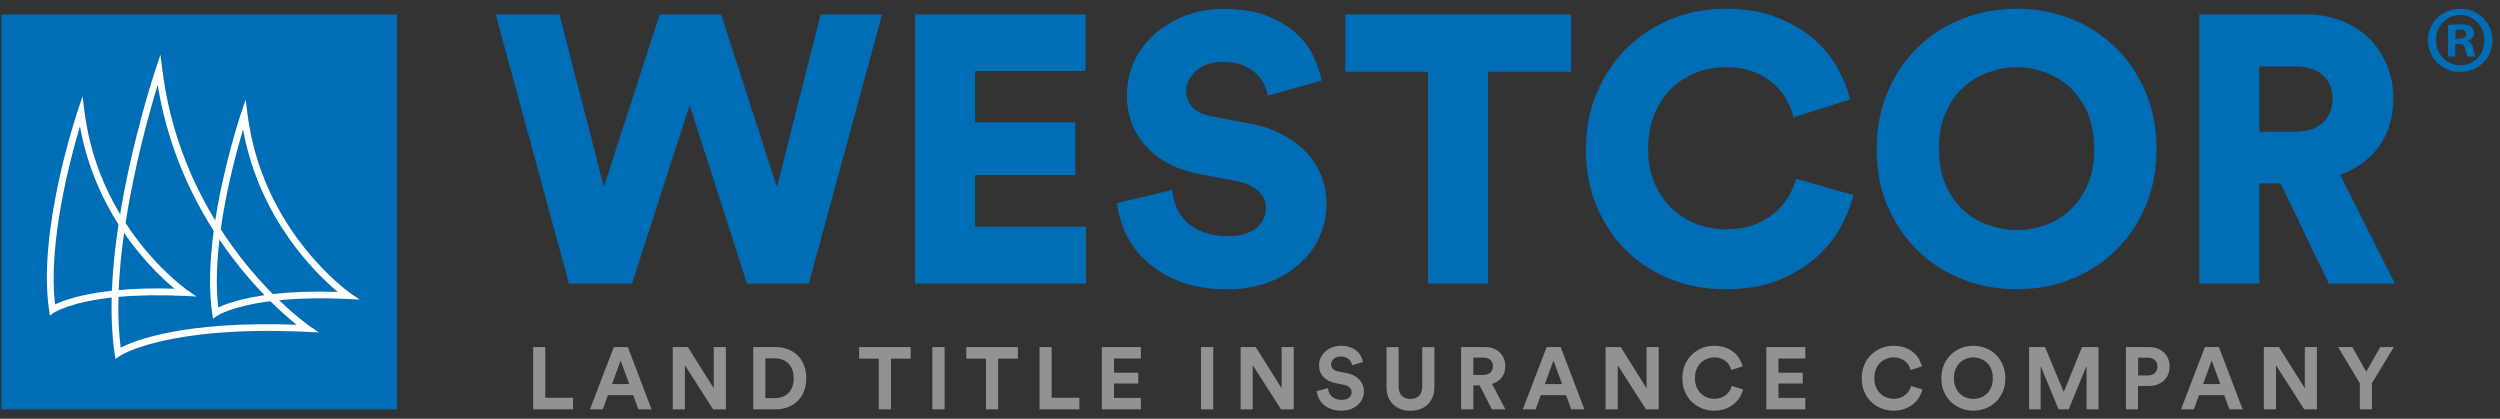 <svg width="203" height="34" viewBox="0 0 203 34" fill="none" xmlns="http://www.w3.org/2000/svg">
<rect x="0" y="0" width="203" height="34" fill="#333333" stroke="none"/>
<g clip-path="url(#clip0_5021_4144)">
<path d="M66.633 1.173H71.626L65.678 23.026H60.654L56 8.54L51.315 23.026H46.199L40.248 1.173H45.428L49.034 15.167L53.564 1.173H58.557L63.088 15.197L66.633 1.173Z" fill="#006DB7"/>
<path d="M74.308 23.027V1.173H88.148V5.765H79.178V9.928H87.316V14.213H79.178V18.404H88.179V23.027H74.308Z" fill="#006DB7"/>
<path d="M102.944 7.77C102.902 7.524 102.814 7.241 102.681 6.923C102.548 6.604 102.341 6.306 102.064 6.029C101.787 5.752 101.421 5.516 100.971 5.32C100.519 5.126 99.964 5.027 99.306 5.027C98.401 5.027 97.677 5.27 97.133 5.751C96.589 6.233 96.315 6.773 96.315 7.369C96.315 7.903 96.485 8.35 96.824 8.71C97.164 9.069 97.713 9.322 98.474 9.464L101.402 10.02C102.45 10.204 103.363 10.509 104.145 10.93C104.926 11.351 105.583 11.85 106.118 12.425C106.652 13 107.052 13.643 107.319 14.352C107.587 15.061 107.72 15.806 107.72 16.587C107.72 17.45 107.545 18.292 107.196 19.115C106.847 19.938 106.327 20.671 105.64 21.319C104.95 21.967 104.103 22.49 103.096 22.892C102.089 23.291 100.939 23.492 99.643 23.492C98.123 23.492 96.819 23.272 95.729 22.83C94.639 22.388 93.735 21.828 93.016 21.151C92.296 20.472 91.753 19.722 91.382 18.901C91.013 18.08 90.786 17.278 90.704 16.496L95.173 15.418C95.214 15.912 95.332 16.389 95.528 16.851C95.722 17.312 96.006 17.714 96.375 18.052C96.744 18.391 97.207 18.665 97.763 18.869C98.318 19.074 98.965 19.176 99.705 19.176C100.67 19.176 101.426 18.966 101.97 18.545C102.514 18.124 102.788 17.573 102.788 16.896C102.788 16.341 102.576 15.874 102.157 15.494C101.736 15.113 101.164 14.852 100.446 14.708L97.455 14.153C95.585 13.803 94.127 13.053 93.079 11.902C92.032 10.752 91.507 9.364 91.507 7.74C91.507 6.713 91.717 5.767 92.138 4.904C92.559 4.041 93.13 3.301 93.85 2.685C94.569 2.068 95.402 1.586 96.346 1.236C97.292 0.888 98.288 0.713 99.337 0.713C100.693 0.713 101.854 0.897 102.819 1.268C103.784 1.637 104.581 2.105 105.209 2.671C105.836 3.236 106.314 3.863 106.643 4.551C106.971 5.239 107.198 5.903 107.321 6.54L102.945 7.772L102.944 7.77Z" fill="#006DB7"/>
<path d="M120.821 5.827V23.026H115.951V5.827H109.232V1.173H127.571V5.827H120.821Z" fill="#006DB7"/>
<path d="M140.117 23.489C138.535 23.489 137.055 23.217 135.678 22.673C134.302 22.129 133.105 21.363 132.088 20.377C131.071 19.39 130.264 18.198 129.668 16.801C129.072 15.403 128.774 13.853 128.774 12.146C128.774 10.44 129.077 8.885 129.685 7.476C130.29 6.069 131.108 4.867 132.135 3.869C133.162 2.873 134.36 2.098 135.725 1.542C137.092 0.987 138.535 0.71 140.056 0.71C141.7 0.71 143.117 0.946 144.308 1.419C145.5 1.892 146.508 2.493 147.329 3.222C148.15 3.95 148.793 4.747 149.256 5.61C149.718 6.473 150.041 7.296 150.228 8.077L145.635 9.526C145.552 9.157 145.394 8.736 145.157 8.263C144.921 7.79 144.587 7.343 144.156 6.922C143.724 6.501 143.175 6.151 142.506 5.874C141.839 5.597 141.021 5.458 140.056 5.458C139.316 5.458 138.576 5.592 137.837 5.858C137.097 6.125 136.43 6.532 135.834 7.076C135.238 7.62 134.755 8.313 134.384 9.157C134.015 9.999 133.829 10.997 133.829 12.146C133.829 13.173 134.004 14.088 134.352 14.89C134.702 15.691 135.168 16.37 135.754 16.924C136.341 17.48 137.008 17.901 137.758 18.187C138.508 18.475 139.295 18.62 140.116 18.62C141.061 18.62 141.873 18.48 142.551 18.203C143.23 17.926 143.793 17.577 144.247 17.156C144.699 16.735 145.053 16.288 145.311 15.815C145.568 15.342 145.747 14.911 145.85 14.519L150.505 15.844C150.32 16.603 149.996 17.426 149.533 18.31C149.071 19.195 148.424 20.02 147.591 20.791C146.759 21.562 145.727 22.205 144.493 22.718C143.261 23.232 141.802 23.489 140.116 23.489H140.117Z" fill="#006DB7"/>
<path d="M152.385 12.116C152.385 10.389 152.688 8.823 153.295 7.414C153.901 6.007 154.723 4.805 155.761 3.808C156.798 2.812 158.006 2.046 159.384 1.511C160.761 0.977 162.22 0.71 163.762 0.71C165.303 0.71 166.756 0.977 168.123 1.511C169.49 2.046 170.691 2.812 171.729 3.808C172.768 4.805 173.589 6.007 174.196 7.414C174.802 8.822 175.106 10.389 175.106 12.116C175.106 13.842 174.802 15.403 174.196 16.801C173.589 18.198 172.768 19.395 171.729 20.391C170.691 21.389 169.49 22.153 168.123 22.688C166.756 23.222 165.303 23.489 163.762 23.489C162.22 23.489 160.761 23.222 159.384 22.688C158.008 22.153 156.799 21.387 155.761 20.391C154.723 19.395 153.901 18.198 153.295 16.801C152.688 15.403 152.385 13.842 152.385 12.116ZM157.439 12.085C157.439 13.236 157.624 14.223 157.995 15.044C158.364 15.866 158.853 16.55 159.459 17.094C160.064 17.638 160.743 18.04 161.493 18.296C162.243 18.553 162.997 18.681 163.758 18.681C164.52 18.681 165.273 18.553 166.024 18.296C166.774 18.038 167.448 17.638 168.044 17.094C168.64 16.55 169.122 15.866 169.493 15.044C169.862 14.221 170.048 13.235 170.048 12.085C170.048 10.935 169.864 9.968 169.493 9.126C169.124 8.284 168.64 7.596 168.044 7.061C167.448 6.527 166.774 6.127 166.024 5.86C165.274 5.592 164.518 5.46 163.758 5.46C162.999 5.46 162.243 5.594 161.493 5.86C160.743 6.127 160.064 6.529 159.459 7.061C158.851 7.596 158.364 8.284 157.995 9.126C157.625 9.97 157.439 10.955 157.439 12.085Z" fill="#006DB7"/>
<path d="M185.181 14.89H183.455V23.027H178.585V1.173H187.246C188.315 1.173 189.285 1.348 190.159 1.697C191.032 2.047 191.777 2.53 192.394 3.147C193.011 3.764 193.489 4.488 193.828 5.32C194.166 6.153 194.336 7.051 194.336 8.017C194.336 9.497 193.955 10.774 193.196 11.855C192.436 12.933 191.377 13.709 190.022 14.182L194.461 23.027H189.097L185.183 14.89H185.181ZM186.321 10.698C187.329 10.698 188.093 10.452 188.618 9.958C189.141 9.464 189.403 8.828 189.403 8.047C189.403 7.225 189.141 6.578 188.618 6.106C188.093 5.633 187.329 5.396 186.321 5.396H183.455V10.698H186.321Z" fill="#006DB7"/>
<path d="M43.294 33.239V28.184H44.276V32.298H46.529V33.239H43.294Z" fill="#909294"/>
<path d="M51.42 32.084H49.366L48.945 33.239H47.904L49.842 28.184H50.982L52.906 33.239H51.837L51.416 32.084H51.42ZM49.695 31.185H51.093L50.395 29.274L49.697 31.185H49.695Z" fill="#909294"/>
<path d="M57.906 33.239L55.611 29.653V33.239H54.628V28.184H55.854L57.958 31.528V28.184H58.941V33.239H57.907H57.906Z" fill="#909294"/>
<path d="M61.164 33.239V28.184H62.975C63.336 28.184 63.67 28.241 63.972 28.356C64.277 28.471 64.539 28.634 64.76 28.851C64.98 29.068 65.153 29.332 65.279 29.646C65.406 29.961 65.469 30.317 65.469 30.715C65.469 31.114 65.406 31.472 65.279 31.784C65.153 32.098 64.978 32.362 64.756 32.576C64.533 32.79 64.269 32.953 63.964 33.068C63.66 33.183 63.328 33.24 62.967 33.24H61.163L61.164 33.239ZM62.931 32.325C63.135 32.325 63.33 32.293 63.516 32.23C63.7 32.165 63.862 32.068 64 31.933C64.138 31.8 64.246 31.632 64.327 31.431C64.408 31.229 64.448 30.991 64.448 30.715C64.448 30.44 64.408 30.2 64.327 30C64.246 29.797 64.138 29.63 64.003 29.497C63.867 29.365 63.707 29.264 63.522 29.198C63.338 29.131 63.142 29.098 62.938 29.098H62.146V32.327H62.929L62.931 32.325Z" fill="#909294"/>
<path d="M72.348 29.119V33.239H71.357V29.119H69.76V28.184H73.945V29.119H72.348Z" fill="#909294"/>
<path d="M75.706 33.239V28.184H76.703V33.239H75.706Z" fill="#909294"/>
<path d="M81.052 29.119V33.239H80.061V29.119H78.464V28.184H82.649V29.119H81.052Z" fill="#909294"/>
<path d="M84.409 33.239V28.184H85.392V32.298H87.644V33.239H84.409Z" fill="#909294"/>
<path d="M89.471 33.239V28.184H92.636V29.11H90.454V30.265H92.428V31.141H90.454V32.31H92.636V33.237H89.471V33.239Z" fill="#909294"/>
<path d="M97.519 33.239V28.184H98.516V33.239H97.519Z" fill="#909294"/>
<path d="M104.019 33.239L101.724 29.653V33.239H100.741V28.184H101.967L104.069 31.528V28.184H105.052V33.239H104.019Z" fill="#909294"/>
<path d="M109.794 29.659C109.779 29.588 109.755 29.512 109.719 29.428C109.684 29.345 109.63 29.267 109.559 29.196C109.488 29.125 109.397 29.065 109.285 29.018C109.174 28.971 109.036 28.947 108.876 28.947C108.757 28.947 108.649 28.965 108.552 29C108.455 29.036 108.372 29.083 108.302 29.143C108.233 29.203 108.179 29.271 108.142 29.345C108.103 29.421 108.085 29.502 108.085 29.588C108.085 29.726 108.131 29.846 108.221 29.948C108.312 30.05 108.45 30.121 108.634 30.158L109.34 30.294C109.569 30.336 109.771 30.406 109.946 30.5C110.123 30.595 110.268 30.709 110.388 30.838C110.506 30.97 110.597 31.115 110.659 31.277C110.72 31.439 110.751 31.608 110.751 31.782C110.751 31.977 110.71 32.17 110.629 32.357C110.549 32.545 110.43 32.712 110.276 32.856C110.121 33 109.931 33.119 109.706 33.209C109.481 33.3 109.221 33.345 108.926 33.345C108.589 33.345 108.299 33.297 108.056 33.2C107.813 33.102 107.611 32.978 107.447 32.825C107.284 32.673 107.159 32.503 107.073 32.315C106.987 32.127 106.935 31.943 106.916 31.763L107.828 31.52C107.838 31.643 107.867 31.763 107.917 31.877C107.967 31.991 108.037 32.092 108.127 32.179C108.218 32.267 108.33 32.338 108.463 32.39C108.595 32.442 108.753 32.468 108.932 32.468C109.198 32.468 109.402 32.409 109.541 32.293C109.682 32.176 109.752 32.029 109.752 31.847C109.752 31.7 109.698 31.572 109.595 31.467C109.491 31.36 109.337 31.287 109.138 31.25L108.432 31.107C108.029 31.026 107.706 30.861 107.467 30.612C107.227 30.362 107.107 30.045 107.107 29.659C107.107 29.436 107.154 29.229 107.246 29.036C107.339 28.843 107.467 28.676 107.627 28.534C107.789 28.391 107.977 28.28 108.191 28.199C108.404 28.118 108.629 28.077 108.867 28.077C109.172 28.077 109.431 28.119 109.648 28.202C109.865 28.284 110.043 28.391 110.186 28.519C110.328 28.647 110.438 28.79 110.518 28.944C110.595 29.097 110.651 29.246 110.678 29.389L109.794 29.659Z" fill="#909294"/>
<path d="M114.526 33.353C114.256 33.353 114.003 33.313 113.767 33.232C113.532 33.151 113.328 33.029 113.153 32.869C112.979 32.707 112.842 32.508 112.74 32.27C112.638 32.032 112.586 31.76 112.586 31.45V28.186H113.569V31.379C113.569 31.713 113.655 31.964 113.826 32.136C113.998 32.307 114.23 32.393 114.524 32.393C114.819 32.393 115.059 32.307 115.231 32.136C115.402 31.964 115.488 31.713 115.488 31.379V28.186H116.471V31.45C116.471 31.76 116.421 32.032 116.317 32.27C116.215 32.508 116.078 32.707 115.904 32.869C115.731 33.031 115.525 33.151 115.287 33.232C115.049 33.313 114.795 33.353 114.524 33.353H114.526Z" fill="#909294"/>
<path d="M120.15 31.292H119.637V33.239H118.646V28.184H120.62C120.868 28.184 121.09 28.225 121.287 28.305C121.485 28.387 121.653 28.495 121.793 28.633C121.934 28.77 122.04 28.934 122.117 29.125C122.193 29.316 122.232 29.52 122.232 29.739C122.232 30.095 122.134 30.399 121.943 30.652C121.751 30.905 121.488 31.076 121.155 31.172L122.238 33.24H121.14L120.149 31.294L120.15 31.292ZM120.436 30.443C120.688 30.443 120.883 30.38 121.02 30.25C121.158 30.123 121.227 29.954 121.227 29.744C121.227 29.533 121.158 29.36 121.02 29.23C120.883 29.102 120.688 29.038 120.436 29.038H119.637V30.442H120.436V30.443Z" fill="#909294"/>
<path d="M127.166 32.084H125.113L124.692 33.239H123.65L125.589 28.184H126.729L128.653 33.239H127.584L127.163 32.084H127.166ZM125.442 31.185H126.839L126.141 29.274L125.443 31.185H125.442Z" fill="#909294"/>
<path d="M133.652 33.239L131.358 29.653V33.239H130.375V28.184H131.6L133.703 31.528V28.184H134.686V33.239H133.652Z" fill="#909294"/>
<path d="M139.197 33.345C138.846 33.345 138.514 33.284 138.2 33.161C137.886 33.038 137.612 32.861 137.377 32.633C137.142 32.404 136.956 32.129 136.817 31.807C136.679 31.485 136.609 31.12 136.609 30.715C136.609 30.31 136.679 29.948 136.82 29.62C136.961 29.295 137.149 29.018 137.387 28.79C137.625 28.561 137.898 28.387 138.209 28.262C138.52 28.139 138.844 28.077 139.183 28.077C139.521 28.077 139.837 28.126 140.106 28.223C140.375 28.32 140.603 28.448 140.791 28.607C140.979 28.765 141.131 28.945 141.248 29.144C141.364 29.344 141.448 29.546 141.5 29.75L140.574 30.042C140.546 29.923 140.498 29.802 140.431 29.679C140.365 29.556 140.276 29.446 140.164 29.352C140.052 29.256 139.915 29.178 139.754 29.117C139.592 29.055 139.403 29.024 139.184 29.024C138.995 29.024 138.807 29.059 138.621 29.128C138.436 29.198 138.269 29.3 138.122 29.439C137.975 29.577 137.856 29.753 137.766 29.965C137.675 30.179 137.63 30.429 137.63 30.714C137.63 30.999 137.673 31.224 137.762 31.43C137.85 31.635 137.967 31.81 138.112 31.949C138.256 32.09 138.423 32.196 138.611 32.27C138.799 32.344 138.995 32.38 139.199 32.38C139.403 32.38 139.602 32.348 139.766 32.283C139.929 32.22 140.069 32.137 140.184 32.037C140.297 31.936 140.389 31.826 140.462 31.705C140.533 31.583 140.585 31.463 140.619 31.345L141.539 31.624C141.492 31.818 141.41 32.017 141.293 32.22C141.176 32.422 141.022 32.605 140.83 32.772C140.637 32.937 140.407 33.075 140.138 33.182C139.869 33.289 139.557 33.342 139.201 33.342L139.197 33.345Z" fill="#909294"/>
<path d="M143.426 33.239V28.184H146.59V29.11H144.409V30.265H146.383V31.141H144.409V32.31H146.59V33.237H143.426V33.239Z" fill="#909294"/>
<path d="M153.761 33.345C153.41 33.345 153.078 33.284 152.764 33.161C152.449 33.038 152.176 32.861 151.941 32.633C151.706 32.404 151.52 32.129 151.381 31.807C151.243 31.485 151.173 31.12 151.173 30.715C151.173 30.31 151.243 29.948 151.384 29.62C151.525 29.295 151.713 29.018 151.951 28.79C152.189 28.561 152.462 28.387 152.773 28.262C153.084 28.139 153.408 28.077 153.747 28.077C154.085 28.077 154.401 28.126 154.67 28.223C154.939 28.32 155.167 28.448 155.355 28.607C155.543 28.765 155.695 28.945 155.812 29.144C155.928 29.344 156.012 29.546 156.064 29.75L155.138 30.042C155.11 29.923 155.062 29.802 154.995 29.679C154.929 29.556 154.84 29.446 154.728 29.352C154.616 29.256 154.479 29.178 154.318 29.117C154.156 29.055 153.967 29.024 153.748 29.024C153.559 29.024 153.371 29.059 153.185 29.128C153 29.198 152.833 29.3 152.686 29.439C152.539 29.577 152.42 29.753 152.33 29.965C152.239 30.179 152.194 30.429 152.194 30.714C152.194 30.999 152.237 31.224 152.326 31.43C152.414 31.635 152.53 31.81 152.676 31.949C152.82 32.09 152.987 32.196 153.175 32.27C153.363 32.344 153.559 32.38 153.763 32.38C153.967 32.38 154.166 32.348 154.33 32.283C154.493 32.22 154.633 32.137 154.748 32.037C154.861 31.936 154.953 31.826 155.026 31.705C155.097 31.583 155.149 31.463 155.183 31.345L156.103 31.624C156.056 31.818 155.973 32.017 155.857 32.22C155.74 32.422 155.586 32.605 155.394 32.772C155.201 32.937 154.971 33.075 154.702 33.182C154.433 33.289 154.121 33.342 153.765 33.342L153.761 33.345Z" fill="#909294"/>
<path d="M157.64 30.715C157.64 30.307 157.711 29.94 157.854 29.614C157.996 29.288 158.186 29.012 158.424 28.783C158.662 28.555 158.937 28.38 159.252 28.259C159.566 28.137 159.893 28.077 160.235 28.077C160.576 28.077 160.905 28.137 161.221 28.259C161.537 28.38 161.814 28.555 162.052 28.783C162.29 29.012 162.479 29.288 162.622 29.614C162.764 29.94 162.835 30.307 162.835 30.715C162.835 31.123 162.764 31.489 162.622 31.813C162.479 32.136 162.29 32.413 162.052 32.641C161.814 32.869 161.537 33.044 161.221 33.164C160.905 33.285 160.576 33.345 160.235 33.345C159.893 33.345 159.564 33.285 159.252 33.164C158.937 33.042 158.662 32.868 158.424 32.641C158.186 32.413 157.996 32.137 157.854 31.813C157.711 31.491 157.64 31.125 157.64 30.715ZM158.659 30.707C158.659 30.992 158.704 31.242 158.795 31.452C158.886 31.664 159.005 31.839 159.154 31.977C159.303 32.114 159.473 32.218 159.66 32.286C159.847 32.356 160.039 32.39 160.235 32.39C160.43 32.39 160.622 32.356 160.813 32.286C161.002 32.218 161.172 32.114 161.323 31.977C161.472 31.839 161.592 31.664 161.682 31.452C161.773 31.242 161.818 30.992 161.818 30.707C161.818 30.422 161.773 30.174 161.682 29.962C161.592 29.75 161.472 29.577 161.323 29.439C161.172 29.302 161.004 29.198 160.813 29.128C160.622 29.06 160.43 29.024 160.235 29.024C160.039 29.024 159.847 29.059 159.66 29.128C159.472 29.198 159.303 29.3 159.154 29.439C159.004 29.577 158.884 29.752 158.795 29.962C158.704 30.174 158.659 30.422 158.659 30.707Z" fill="#909294"/>
<path d="M169.43 33.239V29.695L167.975 33.239H167.156L165.702 29.724V33.239H164.761V28.184H166.058L167.577 31.834L169.06 28.184H170.4V33.239H169.43Z" fill="#909294"/>
<path d="M173.607 31.336V33.239H172.624V28.184H174.512C174.76 28.184 174.985 28.223 175.189 28.302C175.393 28.38 175.569 28.49 175.717 28.631C175.864 28.772 175.977 28.937 176.055 29.13C176.133 29.323 176.173 29.533 176.173 29.762C176.173 29.99 176.135 30.2 176.055 30.396C175.977 30.591 175.864 30.757 175.717 30.895C175.569 31.033 175.393 31.141 175.189 31.219C174.985 31.297 174.758 31.337 174.512 31.337H173.607V31.336ZM174.392 30.487C174.638 30.487 174.833 30.422 174.973 30.291C175.114 30.16 175.184 29.987 175.184 29.768C175.184 29.549 175.113 29.361 174.973 29.233C174.833 29.106 174.64 29.041 174.392 29.041H173.615V30.487H174.392Z" fill="#909294"/>
<path d="M180.614 32.084H178.561L178.139 33.239H177.098L179.037 28.184H180.177L182.101 33.239H181.032L180.611 32.084H180.614ZM178.889 31.185H180.287L179.589 29.274L178.891 31.185H178.889Z" fill="#909294"/>
<path d="M187.102 33.239L184.807 29.653V33.239H183.824V28.184H185.05L187.152 31.528V28.184H188.135V33.239H187.102Z" fill="#909294"/>
<path d="M189.853 28.184H191.008L192.141 30.187L193.275 28.184H194.379L192.598 31.114V33.239H191.615V31.114L189.855 28.184H189.853Z" fill="#909294"/>
<path d="M32.234 1.173H0.121V33.238H32.234V1.173Z" fill="#006DB7"/>
<path d="M4.05 25.617L3.985 25.188C3.031 18.794 6.187 9.353 6.322 8.954L6.706 7.819L6.855 9.008C7.255 12.221 8.361 15.251 10.137 18.017L10.194 18.104L10.178 18.206C9.869 20.236 9.682 22.137 9.626 23.863L9.618 24.103L9.378 24.127C5.757 24.49 4.422 25.366 4.409 25.374L4.05 25.617ZM6.49 10.26C5.697 12.925 3.88 19.753 4.476 24.717C5.088 24.422 6.498 23.889 9.086 23.606C9.151 21.952 9.331 20.145 9.621 18.226C8.048 15.756 6.999 13.082 6.49 10.258V10.26Z" fill="white"/>
<path d="M21.957 24.458L21.863 24.364C20.195 22.697 18.697 20.835 17.408 18.828L17.352 18.742L17.366 18.642C18.031 13.784 19.552 9.256 19.566 9.21L19.95 8.075L20.099 9.264C21.283 18.751 28.342 23.732 28.414 23.781L29.202 24.325L28.245 24.279C25.947 24.171 23.876 24.224 22.09 24.441L21.957 24.458ZM17.924 18.616C19.155 20.521 20.578 22.291 22.156 23.881C23.715 23.7 25.482 23.64 27.421 23.7C25.669 22.236 21.047 17.772 19.735 10.512C19.251 12.132 18.389 15.29 17.924 18.618V18.616Z" fill="white"/>
<path d="M9.375 29.141L9.31 28.71C9.096 27.28 9.019 25.645 9.079 23.844L9.087 23.604L9.326 23.58C10.781 23.434 12.408 23.387 14.169 23.442C13.199 22.639 11.364 20.934 9.679 18.312L9.623 18.224L9.639 18.122C10.642 11.554 12.625 5.641 12.645 5.581L13.029 4.446L13.178 5.635C13.751 10.232 15.332 14.571 17.872 18.529L17.927 18.615L17.915 18.715C17.581 21.146 17.518 23.248 17.725 24.97C18.313 24.688 19.636 24.184 22.028 23.896L22.161 23.88L22.255 23.974C23.882 25.599 25.09 26.442 25.102 26.45L25.89 26.994L24.933 26.948C13.547 26.409 9.777 28.869 9.741 28.895L9.38 29.14L9.375 29.141ZM9.62 24.105C9.581 25.612 9.639 26.997 9.798 28.231C10.956 27.635 14.953 26.043 24.081 26.367C23.578 25.962 22.834 25.327 21.958 24.459C18.813 24.856 17.668 25.622 17.657 25.63L17.296 25.88L17.231 25.446C16.959 23.625 17.001 21.373 17.354 18.744C15.019 15.083 13.492 11.104 12.803 6.898C12.19 8.906 10.933 13.324 10.196 18.106C12.504 21.661 15.144 23.51 15.169 23.528L15.958 24.074L15.001 24.029C13.033 23.935 11.225 23.961 9.621 24.108L9.62 24.105Z" fill="white"/>
<path d="M202.388 3.26C202.388 4.706 201.253 5.84 199.776 5.84C198.299 5.84 197.149 4.705 197.149 3.26C197.149 1.816 198.315 0.711 199.776 0.711C201.236 0.711 202.388 1.846 202.388 3.26ZM197.802 3.26C197.802 4.396 198.64 5.296 199.792 5.296C200.943 5.296 201.735 4.394 201.735 3.275C201.735 2.156 200.911 1.223 199.776 1.223C198.64 1.223 197.802 2.14 197.802 3.26ZM199.371 4.598H198.78V2.049C199.013 2.002 199.34 1.971 199.76 1.971C200.242 1.971 200.459 2.049 200.645 2.157C200.785 2.266 200.895 2.468 200.895 2.718C200.895 2.998 200.678 3.215 200.367 3.309V3.34C200.616 3.434 200.756 3.62 200.833 3.961C200.911 4.35 200.958 4.506 201.019 4.6H200.381C200.304 4.506 200.257 4.272 200.179 3.978C200.132 3.698 199.977 3.573 199.651 3.573H199.371V4.6V4.598ZM199.387 3.152H199.667C199.994 3.152 200.258 3.043 200.258 2.779C200.258 2.546 200.087 2.391 199.714 2.391C199.559 2.391 199.45 2.407 199.387 2.421V3.152Z" fill="#006DB7"/>
</g>
<defs>
<clipPath id="clip0_5021_4144">
<rect width="202.267" height="32.642" fill="white" transform="translate(0.121 0.711)"/>
</clipPath>
</defs>
</svg>
